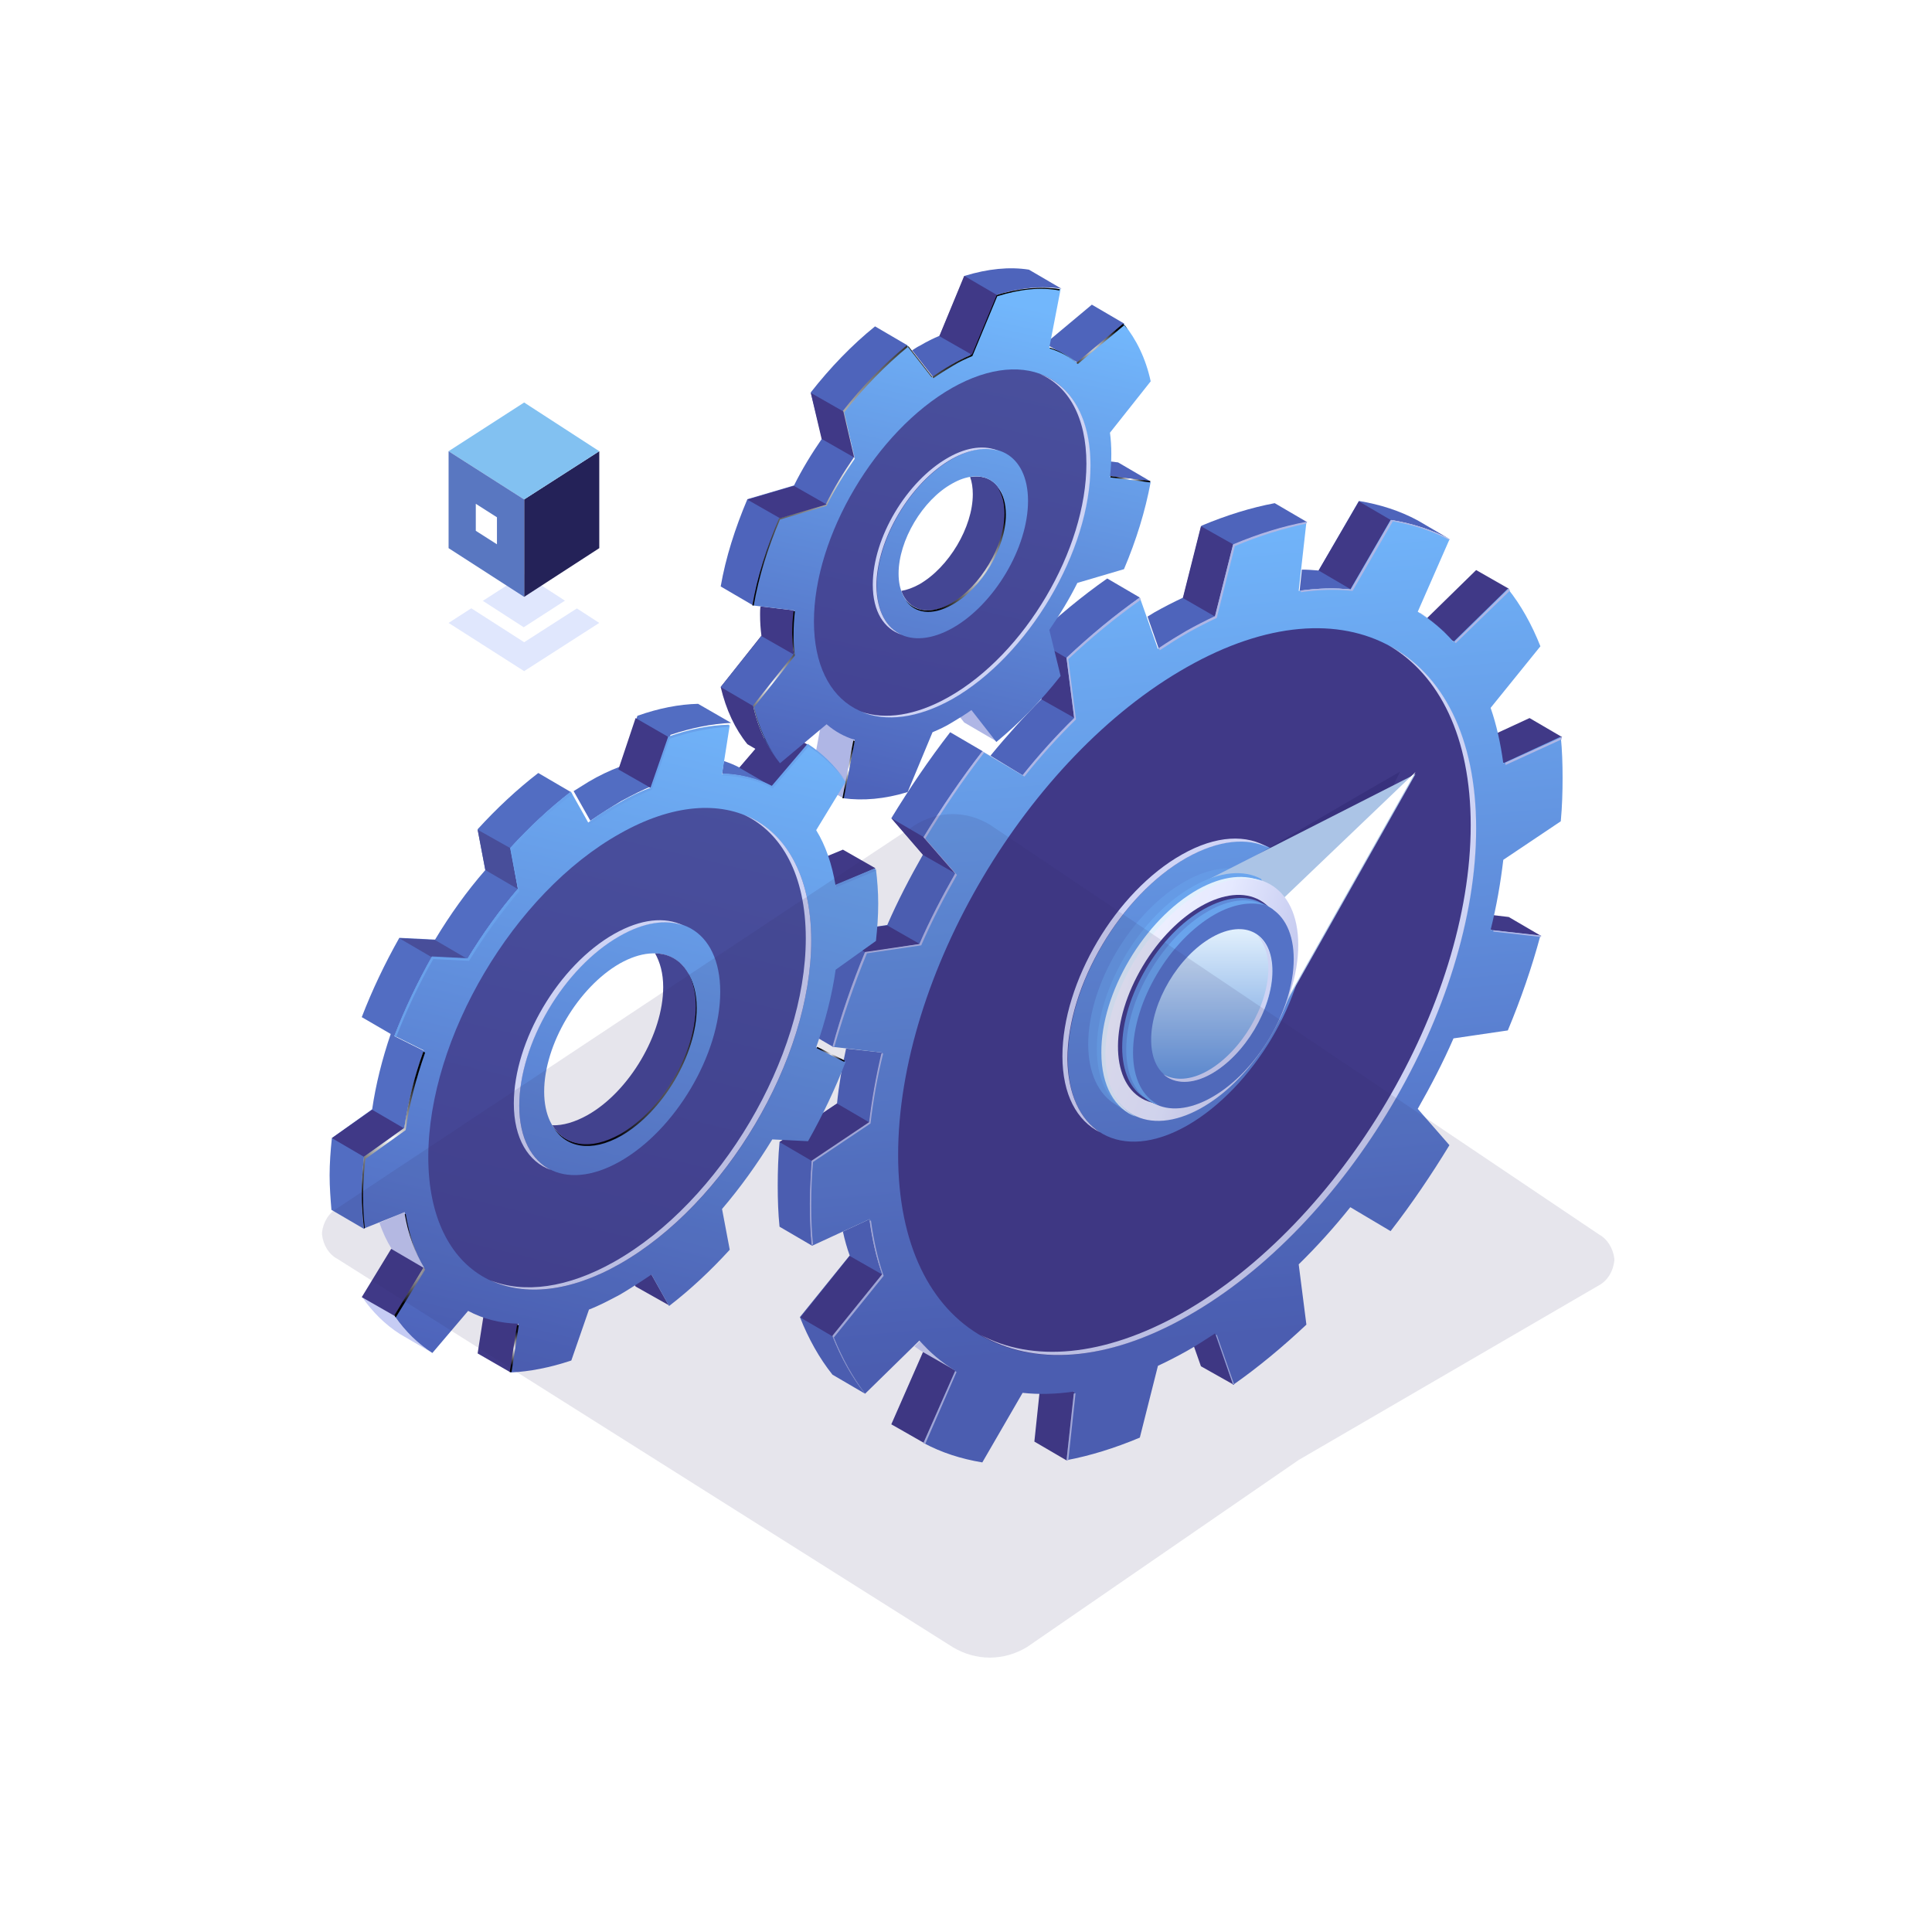 <svg width="144" height="144" viewBox="0 0 144 144" fill="none" xmlns="http://www.w3.org/2000/svg">
<g clip-path="url(#clip0_429_757)">
<path d="M100.711 43.943C99.497 43.81 98.215 43.843 96.865 44.041L97.034 42.456C97.439 42.456 97.877 42.489 98.282 42.522L101.285 37.338C102.87 37.602 104.321 38.064 105.671 38.791L108.1 40.211C106.75 39.484 105.3 39.022 103.714 38.758L100.711 43.943Z" fill="#4E64BB"/>
<path d="M68.864 62.403L71.225 65.111C70.247 66.828 69.336 68.579 68.56 70.362L64.512 70.956C63.533 73.301 62.724 75.646 62.083 78.023L59.654 76.603C60.295 74.259 61.104 71.881 62.083 69.536L66.131 68.942C66.907 67.158 67.818 65.408 68.796 63.691L66.435 60.983C67.784 58.77 69.235 56.624 70.821 54.576L73.25 55.996C71.664 58.044 70.213 60.19 68.864 62.403Z" fill="#4E64BB"/>
<path d="M91.974 40.607L90.624 45.957C89.916 46.287 89.207 46.65 88.499 47.047C87.79 47.443 87.082 47.905 86.373 48.368L85.53 45.957C85.698 45.858 85.901 45.726 86.07 45.627C86.778 45.23 87.487 44.867 88.195 44.537L89.544 39.187C91.434 38.394 93.255 37.833 95.01 37.503L97.439 38.923C95.684 39.253 93.863 39.814 91.974 40.607Z" fill="#4E64BB"/>
<path d="M79.525 49.061L80.098 53.553C78.749 54.873 77.467 56.294 76.252 57.813L73.823 56.327C75.038 54.84 76.32 53.42 77.635 52.099L77.062 47.608C78.816 45.957 80.638 44.438 82.527 43.117L84.956 44.537C83.101 45.891 81.279 47.41 79.525 49.061Z" fill="#4E64BB"/>
<path d="M62.825 91.794L64.815 90.87C65.018 92.356 65.322 93.743 65.76 94.998L62.049 99.588C62.69 101.206 63.5 102.659 64.478 103.881L62.049 102.461C61.071 101.239 60.261 99.786 59.62 98.168L63.331 93.578C63.129 93.016 62.96 92.422 62.825 91.794Z" fill="#4E64BB"/>
<path d="M58.102 85.124L62.386 82.25C62.521 80.897 62.758 79.543 63.061 78.156L65.76 78.453C65.322 80.203 65.018 81.953 64.816 83.671L60.531 86.544C60.43 87.633 60.396 88.723 60.396 89.78C60.396 90.837 60.43 91.861 60.531 92.851L58.102 91.431C58.001 90.44 57.967 89.417 57.967 88.36C57.967 87.303 58.001 86.213 58.102 85.124Z" fill="#4E64BB"/>
<path d="M68.155 100.348L68.56 99.951C69.336 100.843 70.247 101.603 71.225 102.197L69.032 107.217C68.122 106.952 67.245 106.589 66.435 106.16L68.796 100.777C68.56 100.645 68.358 100.48 68.155 100.348Z" fill="#CED3F4"/>
<path d="M80.098 103.749L79.525 108.868L77.096 107.448L77.635 102.329L80.098 103.749Z" fill="#403987"/>
<path d="M68.864 107.547L66.435 106.16L68.796 100.777L71.225 102.164L68.864 107.547Z" fill="#403987"/>
<path d="M63.331 93.611L65.76 94.998L62.083 99.621L59.654 98.201L63.331 93.611Z" fill="#403987"/>
<path d="M80.098 53.52L77.635 52.133L77.096 47.641L79.525 49.061L80.098 53.52Z" fill="#403987"/>
<path d="M90.624 45.99L88.161 44.57L89.511 39.22L91.974 40.607L90.624 45.99Z" fill="#403987"/>
<path d="M100.711 43.943L98.282 42.522L101.285 37.371L103.714 38.791L100.711 43.943Z" fill="#403987"/>
<path d="M108.403 47.839L105.974 46.452L110.023 42.489L112.452 43.876L108.403 47.839Z" fill="#403987"/>
<path d="M116.433 54.94L114.004 53.52L109.719 55.501L112.148 56.921L116.433 54.94Z" fill="#403987"/>
<path d="M112.452 68.347L114.881 69.767L111.203 69.338L108.774 67.918L112.452 68.347Z" fill="#403987"/>
<path d="M91.974 103.221L89.511 101.834L88.161 98.003L90.624 99.39L91.974 103.221Z" fill="#403987"/>
<path d="M64.815 90.87C65.018 92.356 65.322 93.743 65.76 94.998L62.049 99.588C62.69 101.206 63.5 102.659 64.478 103.881L68.526 99.918C69.302 100.81 70.213 101.57 71.192 102.164L68.83 107.547C70.18 108.273 71.63 108.736 73.216 109L76.219 103.815C77.433 103.947 78.715 103.914 80.064 103.716L79.491 108.835C81.245 108.505 83.067 107.943 84.956 107.151L86.306 101.801C87.014 101.47 87.723 101.107 88.431 100.711C89.14 100.315 89.848 99.852 90.557 99.39L91.906 103.221C93.795 101.9 95.617 100.381 97.371 98.73L96.798 94.238C98.147 92.917 99.429 91.497 100.644 89.978L103.646 91.761C105.232 89.714 106.683 87.567 108.032 85.355L105.671 82.647C106.649 80.93 107.56 79.179 108.336 77.396L112.384 76.802C113.363 74.457 114.172 72.112 114.813 69.734L111.102 69.305C111.541 67.555 111.844 65.804 112.047 64.087L116.331 61.214C116.433 60.124 116.466 59.035 116.466 57.978C116.466 56.921 116.433 55.897 116.331 54.907L112.047 56.888C111.844 55.402 111.541 54.015 111.102 52.76L114.813 48.17C114.172 46.551 113.363 45.098 112.384 43.876L108.336 47.839C107.56 46.948 106.649 46.188 105.671 45.594L108.032 40.211C106.683 39.484 105.232 39.022 103.646 38.758L100.644 43.943C99.429 43.81 98.147 43.843 96.798 44.042L97.371 38.923C95.617 39.253 93.795 39.815 91.906 40.607L90.557 45.957C89.848 46.287 89.14 46.651 88.431 47.047C87.723 47.443 87.014 47.905 86.306 48.368L84.956 44.537C83.067 45.858 81.245 47.377 79.491 49.028L80.064 53.52C78.715 54.84 77.433 56.261 76.219 57.78L73.216 55.996C71.63 58.044 70.18 60.19 68.83 62.403L71.192 65.111C70.213 66.828 69.302 68.579 68.526 70.362L64.478 70.956C63.5 73.301 62.69 75.646 62.049 78.023L65.76 78.453C65.322 80.203 65.018 81.953 64.815 83.671L60.531 86.544C60.43 87.633 60.396 88.723 60.396 89.78C60.396 90.837 60.43 91.861 60.531 92.851L64.815 90.87ZM81.853 77.627C81.853 73.499 84.821 68.512 88.499 66.432C92.176 64.351 95.145 66.003 95.145 70.131C95.145 74.259 92.176 79.245 88.499 81.326C84.821 83.406 81.853 81.755 81.853 77.627Z" fill="url(#paint0_linear_429_757)"/>
<path d="M66.941 86.081C66.941 99.456 76.59 104.839 88.465 98.102C100.374 91.365 109.989 75.084 109.989 61.742C109.989 48.401 100.34 42.985 88.465 49.722C76.59 56.426 66.941 72.707 66.941 86.081ZM79.592 78.915C79.592 73.4 83.573 66.663 88.499 63.889C93.424 61.115 97.405 63.328 97.405 68.843C97.405 74.358 93.39 81.095 88.465 83.902C83.573 86.676 79.592 84.43 79.592 78.915Z" fill="#403987"/>
<path d="M81.987 84.397C80.267 83.538 79.187 81.59 79.187 78.717C79.187 73.202 83.168 66.465 88.094 63.691C90.658 62.238 92.952 62.172 94.571 63.196C92.986 62.403 90.826 62.601 88.465 63.922C83.539 66.696 79.558 73.433 79.558 78.948C79.592 81.557 80.503 83.439 81.987 84.397Z" fill="#D0D4F5"/>
<path d="M88.094 97.871C100.003 91.134 109.618 74.853 109.618 61.511C109.618 54.94 107.29 50.316 103.511 48.103C107.526 50.217 110.023 54.94 110.023 61.742C110.023 75.117 100.374 91.398 88.499 98.102C82.46 101.537 76.994 101.801 73.081 99.489C76.927 101.537 82.224 101.173 88.094 97.871Z" fill="#CED3F4"/>
<path d="M66.435 60.983L68.864 62.403L71.225 65.111L68.796 63.724L66.435 60.983Z" fill="#403987"/>
<path d="M66.131 68.975L68.56 70.362L64.512 70.989L62.083 69.569L66.131 68.975Z" fill="#403987"/>
<path d="M64.816 83.671L62.386 82.25L58.102 85.124L60.531 86.544L64.816 83.671Z" fill="#403987"/>
<path d="M95.212 70.23C95.212 74.358 92.243 79.344 88.566 81.425C86.34 82.68 84.383 82.548 83.168 81.359C84.383 82.482 86.306 82.548 88.465 81.326C92.142 79.245 95.111 74.226 95.111 70.131C95.111 68.512 94.639 67.29 93.863 66.498C94.706 67.257 95.212 68.545 95.212 70.23Z" fill="#AFB6E5"/>
<path d="M107.83 47.245C107.223 46.651 106.548 46.122 105.839 45.693V45.66C106.548 46.122 107.223 46.651 107.83 47.245Z" fill="#AFB6E5"/>
<path d="M92.041 40.706L90.692 46.056C89.983 46.386 89.275 46.749 88.566 47.146C87.858 47.542 87.149 48.004 86.441 48.467L86.373 48.302C87.048 47.839 87.757 47.41 88.431 47.014C89.14 46.617 89.848 46.254 90.557 45.924L91.906 40.574C93.795 39.781 95.617 39.22 97.371 38.89V39.022C95.685 39.385 93.897 39.913 92.041 40.706Z" fill="#AFB6E5"/>
<path d="M103.815 38.857L100.813 44.042C99.598 43.91 98.316 43.943 96.967 44.141V44.008C98.249 43.843 99.497 43.81 100.678 43.943L103.68 38.758C105.266 39.022 106.716 39.484 108.066 40.211L108.032 40.244C106.75 39.583 105.333 39.121 103.815 38.857Z" fill="#AFB6E5"/>
<path d="M111.305 69.338L114.881 69.734C114.881 69.767 114.847 69.8 114.847 69.833L111.305 69.437C111.305 69.404 111.305 69.371 111.305 69.338Z" fill="#AFB6E5"/>
<path d="M79.626 49.127L80.199 53.619C78.85 54.94 77.568 56.36 76.353 57.879L73.351 56.095C71.765 58.143 70.315 60.289 68.965 62.502L71.327 65.21C70.348 66.927 69.437 68.678 68.662 70.461L64.613 71.055C63.668 73.367 62.859 75.679 62.184 78.023H62.049C62.69 75.679 63.5 73.301 64.478 70.956L68.526 70.362C69.302 68.579 70.213 66.828 71.192 65.111L68.83 62.403C70.18 60.19 71.63 58.044 73.216 55.996L76.219 57.78C77.433 56.261 78.715 54.84 80.064 53.52L79.491 49.028C81.245 47.377 83.067 45.858 84.956 44.537L85.024 44.702C83.168 46.023 81.347 47.509 79.626 49.127Z" fill="#AFB6E5"/>
<path d="M69.201 100.612C68.999 100.414 68.83 100.249 68.628 100.05C68.83 100.216 68.999 100.414 69.201 100.612Z" fill="#AFB6E5"/>
<path d="M71.293 102.263L68.965 107.613C68.931 107.58 68.864 107.58 68.83 107.547L71.192 102.197C71.225 102.197 71.259 102.23 71.293 102.263Z" fill="#AFB6E5"/>
<path d="M80.166 103.848L79.626 108.835C79.592 108.835 79.525 108.868 79.491 108.868L80.031 103.881C80.098 103.848 80.132 103.848 80.166 103.848Z" fill="#AFB6E5"/>
<path d="M64.816 91.002L64.917 90.969C65.119 92.455 65.423 93.842 65.861 95.097L62.15 99.687C62.791 101.272 63.567 102.659 64.478 103.848C63.5 102.626 62.69 101.173 62.049 99.555L65.76 94.965C65.322 93.776 65.018 92.455 64.816 91.002Z" fill="#AFB6E5"/>
<path d="M108.505 47.938C108.471 47.905 108.437 47.872 108.403 47.839L112.452 43.876C112.485 43.909 112.519 43.975 112.553 44.008L108.505 47.938Z" fill="#AFB6E5"/>
<path d="M60.497 86.511L64.782 83.638C64.984 81.953 65.288 80.236 65.693 78.519H65.828C65.389 80.269 65.085 82.019 64.883 83.737L60.598 86.61C60.497 87.699 60.464 88.789 60.464 89.846C60.464 90.87 60.497 91.828 60.598 92.752L60.497 92.785C60.396 91.794 60.362 90.771 60.362 89.714C60.362 88.657 60.43 87.6 60.497 86.511Z" fill="#AFB6E5"/>
<path d="M112.216 57.02C112.216 56.954 112.216 56.921 112.182 56.855L116.399 54.94C116.399 55.006 116.399 55.039 116.399 55.105L112.216 57.02Z" fill="#AFB6E5"/>
<path d="M90.692 99.489L91.974 103.155C91.94 103.155 91.94 103.188 91.906 103.188L90.624 99.489C90.658 99.522 90.692 99.489 90.692 99.489Z" fill="#AFB6E5"/>
<path d="M62.859 59.497L60.43 58.11L61.239 53.718L63.668 55.138L62.859 59.497Z" fill="#AFB6E5"/>
<path d="M57.562 58.638C56.449 58.044 55.2 57.714 53.817 57.681L53.952 56.723C54.357 56.855 54.762 57.02 55.133 57.218L57.798 54.081C58.574 54.576 59.283 55.171 59.89 55.897L57.562 58.638Z" fill="#526DC2"/>
<path d="M28.279 91.134L30.168 90.341C30.438 91.96 30.91 93.347 31.619 94.502L29.426 98.102C30.202 99.225 31.146 100.15 32.226 100.843L29.797 99.423C28.717 98.73 27.773 97.805 26.997 96.682L29.189 93.082C28.818 92.488 28.515 91.828 28.279 91.134Z" fill="#C6CCF4"/>
<path d="M54.494 53.879C53.077 53.945 51.559 54.242 49.973 54.771L48.657 58.568C47.882 58.865 47.139 59.262 46.33 59.691C45.554 60.154 44.778 60.649 44.002 61.177L42.754 58.965C43.125 58.733 43.496 58.502 43.867 58.271C44.643 57.809 45.419 57.446 46.195 57.148L47.511 53.35C49.096 52.789 50.614 52.492 52.031 52.459L54.494 53.879Z" fill="#526DC2"/>
<path d="M24.736 84.826L27.739 82.68C28.009 80.831 28.481 78.948 29.122 77.066L26.963 75.811C27.739 73.796 28.683 71.815 29.763 69.9L32.428 70.032C33.541 68.182 34.79 66.432 36.173 64.847L35.599 61.809C37.016 60.256 38.535 58.836 40.12 57.614L42.549 59.035C40.964 60.256 39.446 61.676 38.029 63.229L38.602 66.267C37.219 67.885 35.971 69.635 34.857 71.452L32.192 71.32C31.113 73.235 30.168 75.216 29.392 77.231L31.585 78.321C30.91 80.236 30.404 82.184 30.134 84.1L27.132 86.246C27.03 87.171 26.963 88.096 26.963 89.02C26.963 89.912 27.03 90.771 27.132 91.596L24.703 90.176C24.635 89.351 24.568 88.492 24.568 87.6C24.568 86.709 24.635 85.784 24.736 84.826Z" fill="#526DC2"/>
<path d="M49.836 97.276L47.373 95.889L46.092 93.545L48.521 94.932L49.836 97.276Z" fill="#403987"/>
<path d="M38.062 102.296L35.599 100.876L36.173 97.21L38.602 98.63L38.062 102.296Z" fill="#403987"/>
<path d="M31.585 94.502L29.156 93.082L26.963 96.682L29.392 98.069L31.585 94.502Z" fill="#403987"/>
<path d="M30.168 84.133L27.739 82.713L24.736 84.826L27.165 86.246L30.168 84.133Z" fill="#403987"/>
<path d="M34.857 71.485L32.428 70.065L29.763 69.933L32.192 71.353L34.857 71.485Z" fill="#484E9A"/>
<path d="M38.602 66.267L36.173 64.847L35.599 61.842L38.062 63.229L38.602 66.267Z" fill="#484E9A"/>
<path d="M48.521 58.737L46.092 57.35L47.373 53.52L49.836 54.94L48.521 58.737Z" fill="#403987"/>
<path d="M57.562 58.638L55.099 57.218L57.764 54.114L60.194 55.501L57.562 58.638Z" fill="#403987"/>
<path d="M62.252 66.003L59.789 64.583L62.825 63.328L65.254 64.715L62.252 66.003Z" fill="#403987"/>
<path d="M30.168 90.341C30.438 91.96 30.91 93.347 31.619 94.502L29.426 98.102C30.202 99.225 31.146 100.15 32.226 100.843L34.891 97.706C36.004 98.3 37.253 98.63 38.636 98.663L38.062 102.296C39.479 102.23 40.997 101.933 42.583 101.404L43.899 97.607C44.675 97.309 45.417 96.913 46.227 96.484C47.002 96.022 47.778 95.526 48.554 94.998L49.87 97.343C51.456 96.121 52.974 94.701 54.391 93.148L53.817 90.11C55.2 88.492 56.449 86.742 57.562 84.925L60.227 85.058C61.307 83.142 62.252 81.161 63.027 79.146L60.834 78.056C61.509 76.141 62.015 74.193 62.285 72.277L65.288 70.131C65.389 69.206 65.457 68.281 65.457 67.357C65.457 66.465 65.389 65.606 65.288 64.781L62.285 66.036C62.015 64.417 61.543 63.03 60.834 61.875L63.027 58.275C62.252 57.152 61.307 56.227 60.227 55.534L57.562 58.671C56.449 58.077 55.2 57.747 53.817 57.714L54.391 54.048C52.974 54.114 51.456 54.411 49.87 54.94L48.521 58.737C47.745 59.035 47.002 59.431 46.193 59.86C45.417 60.322 44.641 60.818 43.865 61.346L42.549 59.002C40.964 60.223 39.446 61.643 38.029 63.196L38.602 66.234C37.219 67.852 35.971 69.602 34.857 71.418L32.192 71.286C31.113 73.202 30.168 75.183 29.392 77.198L31.585 78.288C30.91 80.203 30.404 82.151 30.134 84.067L27.132 86.213C27.03 87.138 26.963 88.063 26.963 88.987C26.963 89.879 27.03 90.738 27.132 91.563L30.168 90.341ZM40.559 81.359C40.559 77.858 43.089 73.598 46.193 71.815C49.297 70.064 51.827 71.452 51.827 74.952C51.827 78.453 49.297 82.713 46.193 84.496C43.089 86.279 40.559 84.859 40.559 81.359Z" fill="url(#paint1_linear_429_757)"/>
<path d="M49.904 55.072L48.588 58.869C47.812 59.167 47.07 59.563 46.26 59.992C45.484 60.455 44.708 60.95 43.932 61.478L43.831 61.313C44.573 60.752 45.349 60.256 46.159 59.827C46.935 59.365 47.711 59.002 48.487 58.704L49.803 54.907C51.388 54.345 52.906 54.048 54.323 54.015L54.29 54.18C52.906 54.246 51.422 54.543 49.904 55.072Z" fill="#69A1EB"/>
<path d="M51.928 75.117C51.928 78.618 49.398 82.878 46.294 84.661C44.067 85.916 42.178 85.553 41.233 84.001C42.212 85.421 44.034 85.685 46.193 84.496C49.297 82.746 51.827 78.453 51.827 74.952C51.827 73.928 51.591 73.103 51.22 72.442C51.658 73.103 51.928 73.994 51.928 75.117Z" fill="url(#paint2_radial_429_757)"/>
<path d="M38.13 63.394L38.703 66.432C37.32 68.05 36.072 69.8 34.959 71.617L32.293 71.485C31.214 73.367 30.303 75.315 29.527 77.297L29.392 77.231C30.168 75.216 31.113 73.235 32.192 71.32L34.857 71.452C35.971 69.602 37.219 67.852 38.602 66.267L38.029 63.228C39.445 61.676 40.964 60.256 42.549 59.035L42.65 59.2C41.065 60.422 39.547 61.842 38.13 63.394Z" fill="#69A1EB"/>
<path d="M60.902 78.023L62.96 79.047C62.96 79.08 62.926 79.113 62.926 79.146L60.868 78.122C60.902 78.089 60.902 78.056 60.902 78.023Z" fill="url(#paint3_radial_429_757)"/>
<path d="M60.261 55.633L57.596 58.77C56.483 58.176 55.234 57.846 53.851 57.813L53.885 57.648C55.234 57.714 56.449 58.011 57.528 58.572L60.194 55.435C61.273 56.128 62.218 57.053 62.994 58.176C62.218 57.185 61.307 56.294 60.261 55.633Z" fill="#6AA4ED"/>
<path d="M27.132 86.213L30.134 84.067C30.404 82.184 30.876 80.269 31.551 78.387L31.686 78.453C31.011 80.368 30.505 82.317 30.235 84.232L27.233 86.379C27.132 87.303 27.064 88.228 27.064 89.153C27.064 89.978 27.098 90.771 27.199 91.53L27.132 91.563C27.03 90.738 26.963 89.879 26.963 88.987C26.963 88.063 27.03 87.171 27.132 86.213Z" fill="url(#paint4_radial_429_757)"/>
<path d="M30.168 90.507L30.235 90.473C30.505 92.092 30.977 93.479 31.686 94.635L29.493 98.201C29.459 98.135 29.426 98.102 29.392 98.036L31.585 94.436C30.91 93.347 30.438 92.026 30.168 90.507Z" fill="url(#paint5_radial_429_757)"/>
<path d="M38.669 98.763L38.13 102.263C38.096 102.263 38.062 102.263 37.995 102.263L38.535 98.763C38.602 98.763 38.636 98.763 38.669 98.763Z" fill="url(#paint6_radial_429_757)"/>
<path d="M62.319 66.135C62.319 66.069 62.285 66.003 62.285 65.937L65.22 64.715C65.22 64.781 65.22 64.847 65.254 64.913L62.319 66.135Z" fill="#6598E4"/>
<path opacity="0.8" d="M31.922 86.246C31.922 95.097 38.332 98.663 46.193 94.205C54.087 89.747 60.463 78.948 60.463 70.098C60.463 61.247 54.053 57.681 46.193 62.139C38.298 66.564 31.922 77.363 31.922 86.246ZM38.703 82.382C38.703 77.726 42.043 72.079 46.193 69.734C50.342 67.39 53.682 69.272 53.682 73.928C53.682 78.585 50.342 84.232 46.193 86.577C42.043 88.921 38.703 87.039 38.703 82.382Z" fill="#403987"/>
<path d="M41.065 87.204C39.378 86.61 38.298 84.859 38.298 82.251C38.298 77.594 41.638 71.947 45.788 69.602C47.779 68.479 49.566 68.314 50.916 68.975C49.634 68.512 47.981 68.744 46.193 69.767C42.043 72.112 38.703 77.759 38.703 82.416C38.703 84.826 39.614 86.478 41.065 87.204Z" fill="#CED3F4"/>
<path d="M45.788 94.04C53.682 89.582 60.059 78.783 60.059 69.933C60.059 65.243 58.271 62.04 55.437 60.719C58.507 61.908 60.464 65.21 60.464 70.098C60.464 78.948 54.053 89.747 46.193 94.205C42.482 96.319 39.074 96.616 36.544 95.427C39.041 96.418 42.279 96.022 45.788 94.04Z" fill="#CED3F4"/>
<path d="M51.861 74.985C51.861 78.486 49.33 82.746 46.227 84.529C44 85.784 42.111 85.421 41.166 83.869C41.942 83.902 42.853 83.638 43.797 83.109C46.901 81.359 49.431 77.066 49.431 73.565C49.431 72.541 49.195 71.716 48.824 71.055C50.612 71.088 51.861 72.541 51.861 74.985Z" fill="#444694"/>
<path d="M74.296 21.981L72.44 26.44C71.968 26.638 71.462 26.869 70.989 27.166C70.483 27.463 70.011 27.761 69.539 28.091L67.987 26.109C68.189 25.977 68.391 25.845 68.594 25.746C69.1 25.449 69.572 25.218 70.045 25.02L71.9 20.561C73.621 20.033 75.24 19.868 76.691 20.099L79.12 21.519C77.635 21.288 76.016 21.453 74.296 21.981Z" fill="#4E64BB"/>
<path d="M62.859 30.667L63.702 34.101C62.926 35.224 62.218 36.38 61.611 37.602L58.136 38.626C57.225 40.772 56.55 42.952 56.145 45.131L53.716 43.711C54.087 41.565 54.796 39.352 55.706 37.206L59.181 36.182C59.789 34.96 60.497 33.804 61.273 32.681L60.43 29.247C61.88 27.397 63.5 25.713 65.22 24.326L67.649 25.746C65.895 27.166 64.309 28.817 62.859 30.667Z" fill="#4E64BB"/>
<path d="M74.936 38.262C74.936 40.739 73.148 43.744 70.956 44.966C69.201 45.957 67.717 45.528 67.177 44.042C67.582 43.975 68.054 43.81 68.526 43.546C70.719 42.291 72.507 39.286 72.507 36.842C72.507 36.347 72.44 35.918 72.305 35.554C73.857 35.29 74.936 36.314 74.936 38.262Z" fill="#444694"/>
<path d="M56.651 45.792C56.651 45.594 56.651 45.395 56.685 45.197L59.181 45.495C59.114 46.056 59.08 46.65 59.08 47.212C59.08 47.773 59.114 48.302 59.181 48.797L56.145 52.628C56.516 54.345 57.225 55.765 58.136 56.888L55.706 55.468C54.796 54.345 54.121 52.925 53.716 51.208L56.752 47.377C56.685 46.882 56.651 46.353 56.651 45.792Z" fill="#403987"/>
<path d="M81.38 22.708L83.809 24.128L80.334 27.034L77.905 25.614L81.38 22.708Z" fill="#4E64BB"/>
<path d="M85.766 35.885L83.337 34.465L80.301 34.101L82.73 35.488L85.766 35.885Z" fill="#4E64BB"/>
<path d="M74.296 55.27L71.866 53.85L70.011 51.505L72.44 52.892L74.296 55.27Z" fill="#AFB6E5"/>
<path d="M56.752 47.41L59.181 48.797L56.145 52.628L53.716 51.208L56.752 47.41Z" fill="#4E64BB"/>
<path d="M59.181 48.797L56.145 52.628C56.516 54.345 57.225 55.765 58.136 56.888L61.61 53.982C62.218 54.51 62.926 54.907 63.702 55.138L62.859 59.497C64.309 59.695 65.929 59.563 67.649 59.035L69.505 54.576C69.977 54.378 70.483 54.147 70.956 53.85C71.462 53.553 71.934 53.255 72.406 52.925L74.262 55.303C75.982 53.883 77.602 52.232 79.052 50.382L78.209 46.948C78.985 45.825 79.693 44.669 80.301 43.447L83.775 42.423C84.686 40.277 85.361 38.097 85.766 35.918L82.73 35.554C82.797 34.993 82.831 34.399 82.831 33.837C82.831 33.276 82.797 32.747 82.73 32.252L85.766 28.421C85.395 26.704 84.686 25.284 83.775 24.161L80.301 27.067C79.693 26.539 78.985 26.142 78.209 25.911L79.052 21.552C77.602 21.354 75.982 21.486 74.262 22.015L72.406 26.473C71.934 26.671 71.428 26.902 70.956 27.199C70.449 27.497 69.977 27.794 69.505 28.124L67.649 25.746C65.929 27.166 64.309 28.817 62.859 30.667L63.702 34.101C62.926 35.224 62.218 36.38 61.61 37.602L58.136 38.626C57.225 40.772 56.55 42.952 56.145 45.131L59.181 45.495C59.114 46.056 59.08 46.651 59.08 47.212C59.08 47.773 59.148 48.302 59.181 48.797ZM66.975 42.754C66.975 40.277 68.763 37.272 70.956 36.05C73.148 34.795 74.936 35.786 74.936 38.262C74.936 40.739 73.148 43.744 70.956 44.966C68.763 46.221 66.975 45.23 66.975 42.754Z" fill="url(#paint7_linear_429_757)"/>
<path d="M82.763 35.488L85.732 35.852C85.732 35.885 85.732 35.918 85.698 35.951L82.763 35.587C82.763 35.554 82.763 35.521 82.763 35.488Z" fill="url(#paint8_radial_429_757)"/>
<path d="M74.329 22.081L72.474 26.539C72.001 26.737 71.495 26.968 71.023 27.265C70.517 27.563 70.045 27.86 69.572 28.19L67.717 25.812C65.996 27.232 64.377 28.884 62.926 30.733L63.702 34.2C62.926 35.323 62.218 36.479 61.611 37.701L58.136 38.725C57.225 40.838 56.55 42.985 56.179 45.131H56.078C56.449 42.985 57.157 40.772 58.068 38.626L61.543 37.602C62.15 36.38 62.859 35.224 63.635 34.101L62.791 30.667C64.242 28.817 65.861 27.133 67.582 25.746L69.437 28.124C69.91 27.794 70.416 27.463 70.888 27.199C71.394 26.902 71.866 26.671 72.339 26.473L74.194 22.015C75.915 21.486 77.534 21.321 78.985 21.552L78.951 21.651C77.568 21.387 76.016 21.552 74.329 22.081Z" fill="url(#paint9_radial_429_757)"/>
<path d="M74.97 38.361C74.97 40.838 73.182 43.843 70.989 45.065C69.471 45.924 68.155 45.726 67.481 44.702C68.189 45.627 69.437 45.792 70.888 44.966C73.081 43.711 74.869 40.706 74.869 38.262C74.869 37.503 74.7 36.875 74.397 36.413C74.768 36.842 74.97 37.503 74.97 38.361Z" fill="url(#paint10_radial_429_757)"/>
<path d="M59.046 47.179C59.046 46.651 59.08 46.122 59.148 45.561H59.249C59.181 46.122 59.148 46.717 59.148 47.278C59.148 47.839 59.181 48.368 59.249 48.863L56.213 52.694C56.55 54.18 57.123 55.468 57.866 56.492C57.09 55.435 56.482 54.114 56.145 52.562L59.181 48.731C59.08 48.269 59.046 47.74 59.046 47.179Z" fill="url(#paint11_radial_429_757)"/>
<path d="M63.702 55.237L62.892 59.497C62.859 59.497 62.825 59.497 62.791 59.497L63.601 55.204C63.635 55.204 63.668 55.204 63.702 55.237Z" fill="url(#paint12_radial_429_757)"/>
<path d="M83.809 24.227L80.334 27.133C79.727 26.605 79.019 26.209 78.243 25.977V25.911C78.985 26.142 79.626 26.539 80.233 27.034L83.708 24.128C83.809 24.26 83.944 24.425 84.045 24.557C83.978 24.458 83.91 24.326 83.809 24.227Z" fill="url(#paint13_radial_429_757)"/>
<path opacity="0.8" d="M60.666 46.32C60.666 52.694 65.288 55.27 70.956 52.066C76.657 48.863 81.245 41.069 81.245 34.663C81.245 28.256 76.623 25.713 70.956 28.916C65.288 32.153 60.666 39.947 60.666 46.32ZM65.355 43.678C65.355 40.178 67.885 35.951 70.989 34.2C74.093 32.45 76.623 33.837 76.623 37.338C76.623 40.838 74.093 45.065 70.989 46.816C67.852 48.566 65.355 47.179 65.355 43.678Z" fill="#403987"/>
<path d="M70.686 51.967C76.387 48.764 80.975 40.97 80.975 34.564C80.975 31.096 79.626 28.751 77.467 27.86C79.794 28.685 81.279 31.063 81.279 34.696C81.279 41.069 76.657 48.863 70.989 52.099C68.391 53.553 66.03 53.817 64.208 53.057C65.963 53.652 68.223 53.354 70.686 51.967Z" fill="#CED3F4"/>
<path d="M67.211 47.311C65.895 46.882 65.052 45.594 65.052 43.579C65.052 40.079 67.582 35.852 70.686 34.101C72.136 33.276 73.452 33.177 74.43 33.606C73.486 33.309 72.271 33.474 70.956 34.2C67.852 35.951 65.322 40.211 65.322 43.678C65.355 45.561 66.064 46.816 67.211 47.311Z" fill="#CED3F4"/>
<path d="M70.011 25.053L72.44 26.44L74.296 21.981L71.866 20.561L70.011 25.053Z" fill="#403987"/>
<path d="M62.859 30.667L60.43 29.28L61.239 32.714L63.668 34.101L62.859 30.667Z" fill="#403987"/>
<path d="M59.181 36.215L55.706 37.239L58.136 38.626L61.611 37.602L59.181 36.215Z" fill="#403987"/>
<path d="M81.11 77.825C81.11 80.005 81.886 81.557 83.135 82.317C83.168 82.35 84.113 82.977 84.147 83.01C85.462 83.737 84.619 82.118 86.609 80.996C90.59 78.75 93.829 73.301 93.829 68.843C93.829 66.63 95.921 66.63 94.639 65.871C94.605 65.838 93.424 65.177 93.391 65.144C92.109 64.45 90.32 64.582 88.364 65.672C84.349 67.918 81.11 73.367 81.11 77.825Z" fill="#659AE5"/>
<path opacity="0.3" d="M95.887 74.622L104.355 57.515L102.398 58.638L88.754 66.594L95.887 74.622Z" fill="#272165"/>
<path d="M95.448 75.494L105.502 57.694L88.754 66.216L95.448 75.494Z" fill="#ABC4E6"/>
<path d="M95.448 75.348L105.502 57.548L91.164 71.253L95.448 75.348Z" fill="white"/>
<path d="M81.751 78.189C81.751 80.368 82.527 81.92 83.775 82.68C83.809 82.713 85.26 82.449 87.217 81.326C91.198 79.08 94.436 73.631 94.436 69.173C94.436 66.96 94.031 65.507 93.998 65.507C92.716 64.814 90.928 64.946 88.971 66.036C84.956 68.248 81.751 73.697 81.751 78.189Z" fill="#6AA5EE"/>
<path d="M82.325 78.552C82.325 83.01 85.564 84.826 89.544 82.581C93.525 80.335 96.764 74.886 96.764 70.428C96.764 65.97 93.525 64.153 89.544 66.399C85.53 68.644 82.325 74.094 82.325 78.552Z" fill="url(#paint14_linear_429_757)"/>
<path d="M93.854 76.975C96.29 72.897 96.321 68.479 93.925 67.108C91.528 65.736 87.611 67.93 85.175 72.008C82.739 76.086 82.708 80.504 85.105 81.876C87.501 83.247 91.419 81.053 93.854 76.975Z" fill="#403987"/>
<path d="M89.275 66.3C91.164 65.243 92.851 65.111 94.166 65.738C92.918 65.276 91.366 65.441 89.612 66.432C85.631 68.677 82.392 74.126 82.392 78.585C82.392 80.93 83.269 82.548 84.686 83.241C83.101 82.647 82.089 80.963 82.089 78.453C82.055 73.994 85.294 68.545 89.275 66.3Z" fill="#E1F0FD"/>
<path d="M84.686 76.471C84.686 79.146 86.609 80.236 89.005 78.882C91.4 77.528 93.323 74.292 93.323 71.617C93.323 68.942 91.4 67.852 89.005 69.206C86.609 70.527 84.686 73.796 84.686 76.471Z" fill="url(#paint15_linear_429_757)"/>
<path d="M83.641 78.056C83.641 79.906 84.281 81.227 85.361 81.854C85.395 81.887 85.766 82.151 85.8 82.151C86.913 82.746 86.204 81.392 87.858 80.434C91.231 78.519 93.964 73.928 93.964 70.131C93.964 68.248 95.718 68.248 94.639 67.621C94.605 67.588 94.031 67.29 93.998 67.29C92.884 66.696 91.4 66.828 89.747 67.753C86.373 69.635 83.641 74.259 83.641 78.056Z" fill="#5F8BD9"/>
<path d="M84.214 78.387C84.214 82.184 86.947 83.704 90.32 81.788C93.694 79.873 96.427 75.282 96.427 71.485C96.427 67.687 93.694 66.168 90.32 68.083C86.947 69.999 84.214 74.622 84.214 78.387Z" fill="#5472C6"/>
<path d="M85.8 77.495C85.8 80.302 87.824 81.425 90.32 80.005C92.817 78.585 94.841 75.183 94.841 72.376C94.841 69.569 92.817 68.446 90.32 69.866C87.824 71.287 85.8 74.688 85.8 77.495Z" fill="url(#paint16_linear_429_757)"/>
<path d="M90.017 79.807C92.513 78.387 94.537 74.985 94.537 72.178C94.537 71.187 94.268 70.395 93.829 69.866C93.795 69.8 93.728 69.734 93.694 69.701C94.403 70.197 94.807 71.121 94.807 72.409C94.807 75.216 92.783 78.618 90.287 80.038C88.836 80.863 87.52 80.797 86.711 80.071C87.554 80.566 88.735 80.533 90.017 79.807Z" fill="#CED3F4"/>
<path d="M90.05 67.918C91.67 66.993 93.121 66.894 94.2 67.456C93.188 67.191 91.906 67.39 90.556 68.149C87.183 70.064 84.45 74.655 84.45 78.453C84.45 80.434 85.192 81.788 86.373 82.35C84.889 81.953 83.944 80.467 83.944 78.222C83.944 74.457 86.677 69.833 90.05 67.918Z" fill="#69A3EC"/>
<path d="M39.066 50.023L33.435 46.429L39.066 42.798L44.665 46.429L39.066 50.023Z" fill="#678BF5" fill-opacity="0.2"/>
<path d="M39.068 47.867L32.568 43.697L39.068 39.527L45.568 43.697L39.068 47.867ZM34.305 43.697L39.035 46.752L43.766 43.697L39.035 40.641L34.305 43.697Z" fill="white"/>
<path d="M44.667 40.856L39.068 44.487V37.225L44.667 33.631V40.856Z" fill="#242258"/>
<path d="M39.066 37.226L33.435 33.631L39.066 30L44.665 33.631L39.066 37.226Z" fill="#82C1F1"/>
<path d="M39.066 44.487L33.435 40.856V33.631L39.066 37.225V44.487Z" fill="#5977C1"/>
<path d="M37.04 40.569L35.463 39.563V37.55L37.04 38.556V40.569Z" fill="white"/>
</g>
<g style="mix-blend-mode:multiply" opacity="0.2" filter="url(#filter0_f_429_757)">
<path d="M120.324 93.81V93.967C120.28 94.364 120.152 94.74 119.951 95.061C119.749 95.382 119.482 95.637 119.175 95.801L96.802 108.815L76.542 122.767C75.684 123.281 74.736 123.549 73.775 123.549C72.813 123.549 71.865 123.281 71.007 122.767L25.149 93.831C24.842 93.669 24.574 93.416 24.373 93.096C24.172 92.776 24.043 92.4 24 92.004V91.861C24.046 91.467 24.176 91.095 24.377 90.777C24.578 90.46 24.844 90.209 25.149 90.047L68.24 61.464C69.097 60.946 70.045 60.676 71.007 60.676C71.969 60.676 72.918 60.946 73.775 61.464L119.175 92.004C119.478 92.168 119.742 92.419 119.942 92.734C120.143 93.05 120.274 93.42 120.324 93.81Z" fill="#2F2863" fill-opacity="0.6"/>
</g>
<defs>
<filter id="filter0_f_429_757" x="11" y="47.676" width="122.324" height="88.873" filterUnits="userSpaceOnUse" color-interpolation-filters="sRGB">
<feFlood flood-opacity="0" result="BackgroundImageFix"/>
<feBlend mode="normal" in="SourceGraphic" in2="BackgroundImageFix" result="shape"/>
<feGaussianBlur stdDeviation="6.5" result="effect1_foregroundBlur_429_757"/>
</filter>
<linearGradient id="paint0_linear_429_757" x1="103.73" y1="98.529" x2="98.092" y2="36.731" gradientUnits="userSpaceOnUse">
<stop stop-color="#4E64BB"/>
<stop offset="1" stop-color="#72B7FC"/>
</linearGradient>
<linearGradient id="paint1_linear_429_757" x1="38.474" y1="101.671" x2="50.802" y2="50.242" gradientUnits="userSpaceOnUse">
<stop stop-color="#4E64BB"/>
<stop offset="1" stop-color="#72B7FC"/>
</linearGradient>
<radialGradient id="paint2_radial_429_757" cx="0" cy="0" r="1" gradientUnits="userSpaceOnUse" gradientTransform="translate(46.568 78.923) rotate(180) scale(6.017 5.89)">
<stop stop-color="white"/>
<stop offset="1"/>
</radialGradient>
<radialGradient id="paint3_radial_429_757" cx="0" cy="0" r="1" gradientUnits="userSpaceOnUse" gradientTransform="translate(61.926 78.584) rotate(180) scale(0.848 0.83)">
<stop stop-color="white"/>
<stop offset="1"/>
</radialGradient>
<radialGradient id="paint4_radial_429_757" cx="0" cy="0" r="1" gradientUnits="userSpaceOnUse" gradientTransform="translate(29.317 84.991) rotate(180) scale(5.033 4.927)">
<stop stop-color="white"/>
<stop offset="1"/>
</radialGradient>
<radialGradient id="paint5_radial_429_757" cx="0" cy="0" r="1" gradientUnits="userSpaceOnUse" gradientTransform="translate(30.51 94.337) rotate(180) scale(2.906 2.845)">
<stop stop-color="white"/>
<stop offset="1"/>
</radialGradient>
<radialGradient id="paint6_radial_429_757" cx="0" cy="0" r="1" gradientUnits="userSpaceOnUse" gradientTransform="translate(38.349 100.512) rotate(180) scale(1.287 1.26)">
<stop stop-color="white"/>
<stop offset="1"/>
</radialGradient>
<linearGradient id="paint7_linear_429_757" x1="64.684" y1="58.741" x2="72.9" y2="22.017" gradientUnits="userSpaceOnUse">
<stop stop-color="#4E64BB"/>
<stop offset="1" stop-color="#72B7FC"/>
</linearGradient>
<radialGradient id="paint8_radial_429_757" cx="0" cy="0" r="1" gradientUnits="userSpaceOnUse" gradientTransform="translate(84.238 35.725) rotate(180) scale(1.06 1.037)">
<stop stop-color="white"/>
<stop offset="1"/>
</radialGradient>
<radialGradient id="paint9_radial_429_757" cx="0" cy="0" r="1" gradientUnits="userSpaceOnUse" gradientTransform="translate(64.052 34.291) rotate(180) scale(11.801 11.551)">
<stop stop-color="white"/>
<stop offset="1"/>
</radialGradient>
<radialGradient id="paint10_radial_429_757" cx="0" cy="0" r="1" gradientUnits="userSpaceOnUse" gradientTransform="translate(72.784 42.315) rotate(180) scale(4.252 4.163)">
<stop stop-color="white"/>
<stop offset="1"/>
</radialGradient>
<radialGradient id="paint11_radial_429_757" cx="0" cy="0" r="1" gradientUnits="userSpaceOnUse" gradientTransform="translate(57.649 51.061) rotate(180) scale(4.103 4.017)">
<stop stop-color="white"/>
<stop offset="1"/>
</radialGradient>
<radialGradient id="paint12_radial_429_757" cx="0" cy="0" r="1" gradientUnits="userSpaceOnUse" gradientTransform="translate(63.241 57.348) rotate(180) scale(1.589 1.556)">
<stop stop-color="white"/>
<stop offset="1"/>
</radialGradient>
<radialGradient id="paint13_radial_429_757" cx="0" cy="0" r="1" gradientUnits="userSpaceOnUse" gradientTransform="translate(81.173 25.619) rotate(180) scale(2.321 2.272)">
<stop stop-color="white"/>
<stop offset="1"/>
</radialGradient>
<linearGradient id="paint14_linear_429_757" x1="102.414" y1="78.269" x2="79.76" y2="71.339" gradientUnits="userSpaceOnUse">
<stop stop-color="#AFB6E5"/>
<stop offset="0.145" stop-color="#B6BCE8"/>
<stop offset="0.348" stop-color="#C8CDF1"/>
<stop offset="0.581" stop-color="#E5E9FF"/>
<stop offset="0.955" stop-color="#F5F4FC"/>
<stop offset="1" stop-color="#F7F6FB"/>
</linearGradient>
<linearGradient id="paint15_linear_429_757" x1="86.512" y1="69.621" x2="93.438" y2="82.507" gradientUnits="userSpaceOnUse">
<stop stop-color="#AFB6E5"/>
<stop offset="0.145" stop-color="#B6BCE8"/>
<stop offset="0.348" stop-color="#C8CDF1"/>
<stop offset="0.581" stop-color="#E5E9FF"/>
<stop offset="0.955" stop-color="#F5F4FC"/>
<stop offset="1" stop-color="#F7F6FB"/>
</linearGradient>
<linearGradient id="paint16_linear_429_757" x1="90.32" y1="69.251" x2="90.32" y2="80.62" gradientUnits="userSpaceOnUse">
<stop stop-color="#E1F0FD"/>
<stop offset="1" stop-color="#5F93DB"/>
</linearGradient>
<clipPath id="clip0_429_757">
<rect width="92" height="89" fill="white" transform="translate(24.568 20)"/>
</clipPath>
</defs>
</svg>
